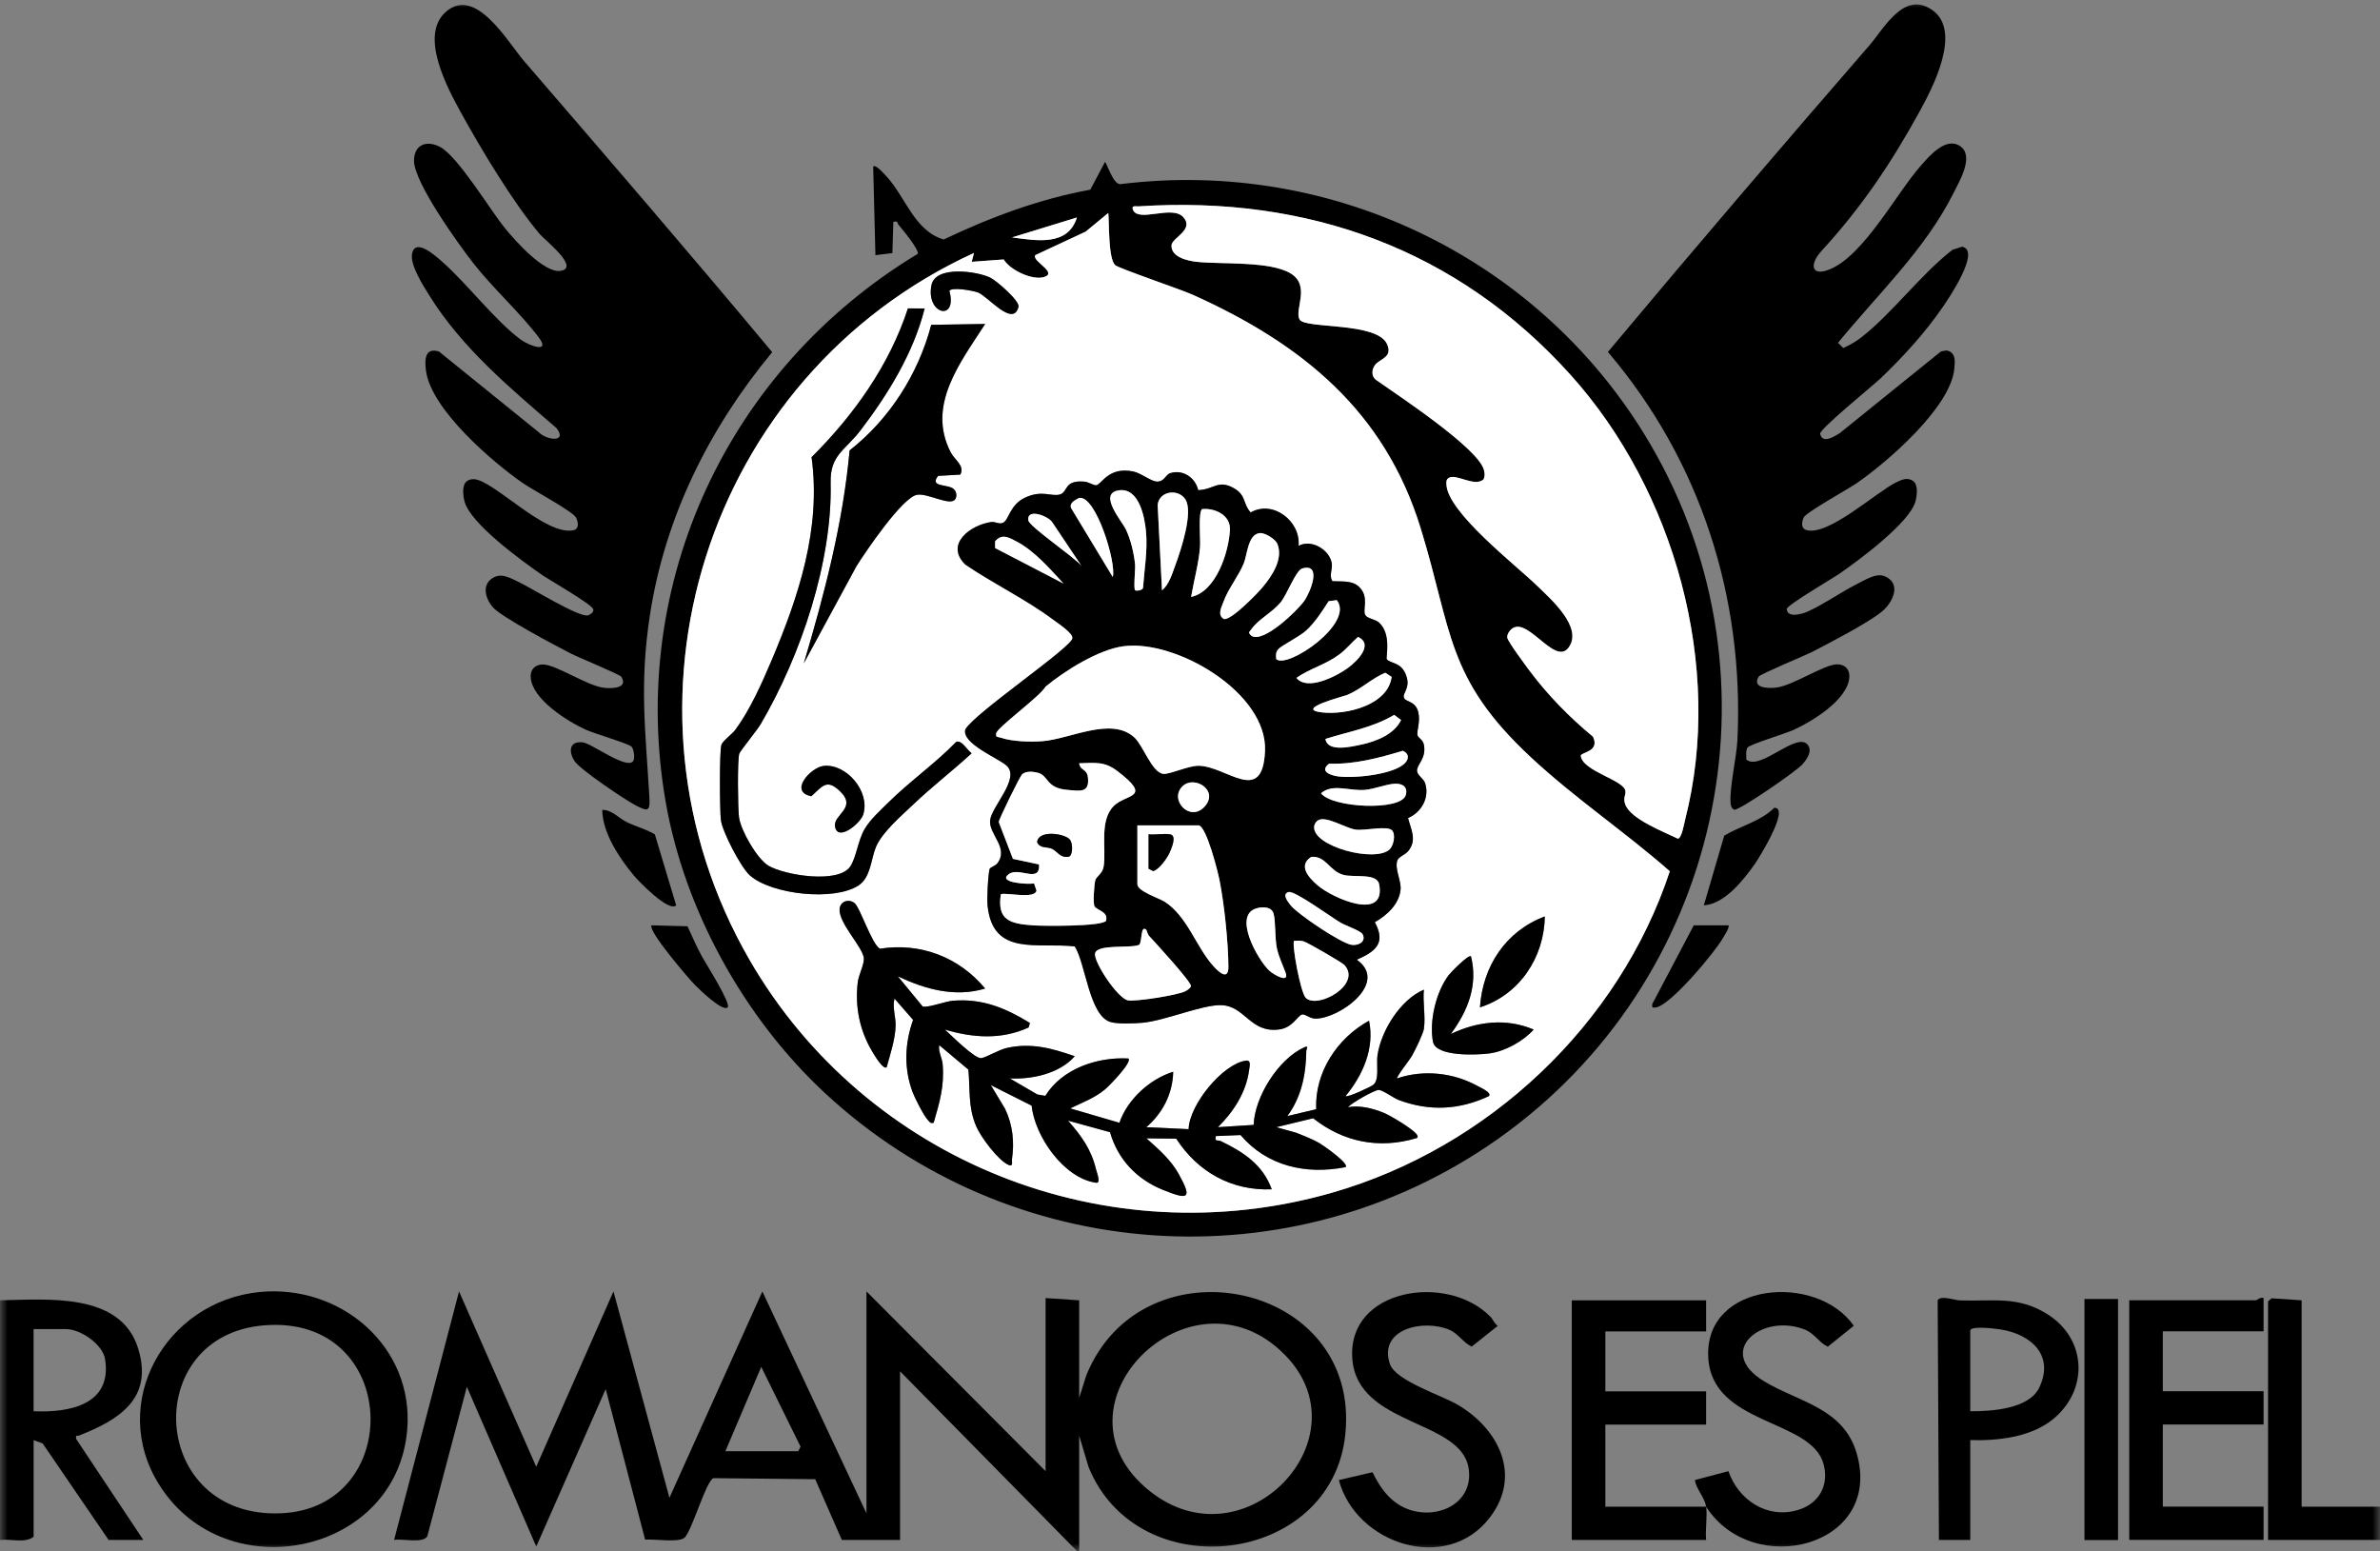 <svg xmlns="http://www.w3.org/2000/svg" width="155" height="101" viewBox="0 0 155 101" fill="none"><rect x="0" y="0" width="155" height="101" fill="#808080" stroke="none"/><g clip-path="url(#clip0_6171_798)"><mask id="mask0_6171_798" style="mask-type:luminance" maskUnits="userSpaceOnUse" x="0" y="0" width="155" height="101"><path d="M155 0H0V101H155V0Z" fill="white"></path></mask><g mask="url(#mask0_6171_798)"><path d="M70.136 101L58.617 89.297V100.277H54.826L53.091 96.322L46.466 96.255C45.977 96.421 45.041 99.777 44.561 100.147C44.157 100.458 42.599 100.208 42.016 100.259L39.446 90.454L34.925 100.708L30.405 90.306L27.829 100.039C27.541 100.521 26.213 100.181 25.666 100.277L29.895 84.094L34.922 95.511L39.953 84.094L43.598 97.533L49.65 84.097L56.43 98.545V84.094L68.095 95.798V84.528L70.282 84.673V91.029L70.753 89.544C74.423 80.537 88.633 83.441 87.616 93.394C86.744 101.934 74.134 103.446 70.899 95.544L70.282 93.484V100.997H70.136V101ZM83.645 88.191C77.512 82.037 67.928 91.553 74.878 97.096C81.069 102.033 89.041 93.605 83.645 88.191ZM47.244 94.499H51.983L52.138 94.204L49.577 89.008L47.241 94.499H47.244Z" fill="black"></path><path d="M0 84.673C3.05 84.624 7.868 84.121 9.001 87.821C10.007 91.098 7.713 92.466 5.161 93.475C5.012 93.535 4.912 93.397 4.961 93.704L9.335 100.28H7.075L2.777 93.993L2.19 93.779V100.066C1.643 100.515 0.696 100.19 0.003 100.283V84.679L0 84.673ZM2.187 91.897C4.529 92.002 7.312 91.469 6.844 88.51C6.689 87.531 5.237 86.549 4.302 86.549H2.187V91.897Z" fill="black"></path><path d="M155 100.277H147.709V84.745L147.94 84.543L149.896 84.673V98.111H155V100.277Z" fill="black"></path><path d="M53.72 71.174C48.462 66.288 44.573 59.263 43.349 52.193C40.879 37.938 47.432 23.979 59.775 16.526C59.856 16.252 58.76 14.917 58.514 14.634C58.423 14.532 58.52 14.36 58.18 14.45L58.116 16.481L57.013 16.616L56.867 10.839C57.05 10.691 57.602 11.348 57.739 11.492C58.96 12.803 59.547 15.035 61.46 15.595C64.501 14.149 67.676 12.959 71.008 12.351L71.962 10.549C72.044 10.51 72.506 12.083 72.986 11.989C86.929 10.269 100.499 16.975 107.492 28.946C116.472 44.319 112.033 63.962 97.534 74.18C84.037 83.694 65.753 82.353 53.72 71.174ZM89.575 23.738C89.338 24.024 89.29 24.467 89.593 24.72C90.963 25.69 96.267 29.163 96.644 30.597C96.699 30.811 96.723 31.019 96.614 31.221C96.015 31.742 94.821 30.799 94.335 31.13C94.183 31.242 94.193 31.389 94.202 31.555C94.29 33.374 98.749 36.818 100.107 38.143C100.961 38.977 103.157 40.875 102.142 42.189C101.24 43.355 99.457 40.077 98.436 40.969C98.287 41.098 98.148 41.318 98.166 41.52C98.19 41.761 99.369 43.349 99.621 43.683C100.812 45.276 102.209 46.704 103.749 47.973C104.208 48.952 103.011 48.961 102.951 49.208C103.057 50.229 105.785 50.789 105.861 51.515C105.891 51.795 105.691 51.952 105.849 52.383C106.204 53.347 108.376 54.169 109.281 54.615C109.533 54.558 109.685 53.618 109.755 53.347C112.277 43.454 109.075 31.956 102.294 24.419C94.931 16.234 85.161 12.715 74.146 13.438C73.982 13.45 73.669 13.357 73.785 13.652C74.131 14.526 76.358 13.318 77.075 14.149C77.792 14.981 76.312 15.478 76.297 15.987C76.273 16.74 77.342 16.987 77.94 17.05C79.556 17.222 82.707 17.005 84.04 17.794C85.374 18.584 84.268 20.186 84.645 20.81C85.022 21.433 89.66 20.948 90.332 22.4C90.727 23.256 89.888 23.361 89.578 23.738H89.575ZM72.178 13.872L70.707 15.086L67.433 16.613C67.156 16.999 68.936 17.746 68.001 18.041C67.238 18.279 65.768 17.583 65.37 16.897L63.286 17.05L63.432 16.475C45.977 24.476 39.2 45.888 48.826 62.52C56.4 75.599 72.053 81.889 86.762 77.666C96.939 74.744 105.454 66.719 108.75 56.736C105.846 54.184 102.58 51.991 99.737 49.349C94.168 44.177 94.6 41.14 92.522 34.393C90.18 26.792 84.83 22.412 77.676 19.195C76.917 18.852 72.819 17.466 72.624 17.264C72.172 16.8 72.251 14.595 72.181 13.875L72.178 13.872ZM70.136 14.161L65.908 15.46C67.475 15.665 69.544 16.062 70.136 14.161Z" fill="black"></path><path d="M41.247 49.542C41.353 49.373 41.29 48.783 41.126 48.617C40.922 48.418 38.704 47.768 38.151 47.518C36.949 46.966 34.676 45.554 34.564 44.126C34.521 43.605 34.837 43.267 35.363 43.27C36.195 43.27 38.243 44.656 39.312 44.785C39.874 44.852 40.922 44.819 40.466 44.072C40.372 43.918 37.678 42.815 37.182 42.559C36.207 42.056 32.626 40.176 32.079 39.523C31.581 38.926 31.353 38.011 32.176 37.589C32.726 37.306 33.288 37.67 33.835 37.926C34.576 38.273 37.796 40.276 38.309 40.065C38.464 40.002 38.674 39.872 38.638 39.676C38.565 39.354 35.782 37.776 35.244 37.399C33.965 36.507 30.648 34.109 30.256 32.663C30.156 32.293 30.071 31.6 30.393 31.344C30.524 31.236 30.676 31.203 30.843 31.203C32.076 31.197 35.554 34.974 37.383 34.519C37.748 34.399 37.641 33.959 37.517 33.706C37.328 33.317 34.688 31.898 34.078 31.477C32.043 30.073 28.099 26.669 27.747 24.169C27.647 23.47 27.644 22.599 28.589 22.891L35.096 28.154C35.6 28.672 36.979 28.832 36.247 27.88C33.224 25.274 30.059 22.638 27.939 19.207C27.544 18.572 26.714 17.276 26.833 16.553C27.018 15.402 28.449 16.731 28.88 17.116C30.457 18.526 32.273 20.903 33.905 22.108C34.47 22.524 35.895 23.033 35.077 21.957C33.874 20.37 32.134 18.8 30.858 17.18C29.883 15.942 26.97 11.89 26.963 10.477C26.957 9.441 27.75 9.104 28.637 9.555C29.819 10.161 31.921 13.679 32.896 14.872C33.546 15.668 35.454 17.824 36.526 17.635C37.778 17.415 35.475 15.628 35.15 15.243C33.407 13.176 31.338 9.724 30.016 7.326C29.145 5.742 27.301 2.338 29.014 0.792C30.964 -0.967 33.051 2.723 34.13 3.976C39.552 10.263 44.974 16.556 50.291 22.933C46.174 27.898 43.282 33.718 42.316 40.125C41.639 44.602 42.04 47.587 42.295 51.955C42.35 52.877 42.149 52.816 41.466 52.479C40.782 52.142 37.763 50.105 37.413 49.557C37.019 48.937 37.07 48.253 37.936 48.337C38.534 48.397 40.855 50.178 41.25 49.542H41.247Z" fill="black"></path><path d="M118.598 16.378C117.872 17.168 117.921 18.029 119.127 17.553C121.378 16.665 123.495 12.595 125.111 10.769C125.658 10.152 126.74 8.875 127.669 9.525C128.599 10.176 127.584 11.851 127.223 12.574C125.376 16.261 122.283 19.162 119.704 22.322L120.047 22.662C120.466 22.473 120.874 22.241 121.235 21.957C123.246 20.385 125.084 17.876 127.156 16.267L127.781 16.065C129.048 16.3 126.885 19.469 126.533 19.981C125.397 21.644 123.936 23.244 122.481 24.632C121.955 25.133 118.538 27.901 118.538 28.241C118.68 28.928 119.446 28.434 119.816 28.205L126.408 22.882L126.773 22.819C127.393 22.948 127.326 23.521 127.274 24.033C127.022 26.533 122.93 30.073 120.919 31.465C120.363 31.85 117.614 33.365 117.471 33.694C117.353 33.962 117.259 34.368 117.617 34.507C119.024 34.971 122.204 32.031 123.492 31.41C123.866 31.23 124.227 31.058 124.61 31.332C124.932 31.588 124.847 32.281 124.747 32.651C124.37 34.034 121.077 36.468 119.841 37.327C119.312 37.694 116.42 39.372 116.359 39.658C116.42 40.164 117.003 40.044 117.383 39.947C118.158 39.749 120.002 38.489 120.877 38.062C121.405 37.803 122.168 37.288 122.733 37.52C123.884 37.992 123.264 39.264 122.532 39.848C121.6 40.595 119.257 41.806 118.112 42.403C117.578 42.68 114.637 43.891 114.537 44.059C114.081 44.806 115.129 44.84 115.691 44.773C116.76 44.644 118.808 43.261 119.64 43.258C120.166 43.258 120.479 43.596 120.439 44.114C120.324 45.587 117.991 47.003 116.751 47.554C116.277 47.765 113.923 48.488 113.808 48.681C113.68 48.894 113.738 49.211 113.729 49.458C114.628 50.247 117.076 47.545 117.754 48.533C118.039 48.952 117.654 49.461 117.386 49.771C117.01 50.208 113.267 52.792 112.939 52.729C112.732 52.603 112.714 52.446 112.702 52.226C112.644 51.208 113.094 49.334 113.152 48.177C113.595 38.902 110.746 29.997 104.716 22.918C110.326 16.207 116.016 9.558 121.751 2.949C122.708 1.847 123.993 -0.627 125.831 0.648C127.818 2.024 125.846 5.76 124.987 7.314C123.115 10.703 121.202 13.541 118.598 16.372V16.378Z" fill="black"></path><path d="M16.884 84.136C22.194 83.603 26.976 87.703 26.52 93.108C25.833 101.235 14.715 103.555 10.383 96.707C7.008 91.372 10.784 84.751 16.884 84.136ZM17.176 86.305C9.092 86.986 9.718 98.9 18.297 98.542C26.432 98.201 26.064 85.555 17.176 86.305Z" fill="black"></path><path d="M147.418 84.528V86.694H140.856V90.595H147.418V92.761H140.856V98.108H147.418V100.274H138.669V84.67H146.907C146.98 84.67 147.214 84.441 147.418 84.525V84.528Z" fill="black"></path><path d="M111.11 98.111C111.025 97.497 110.472 96.996 110.381 96.379L112.565 95.798C113.209 97.671 115.08 98.927 117.091 98.328C118.443 97.927 119.13 96.746 118.768 95.361C117.991 92.363 111.459 92.848 111.25 88.363C111.019 83.453 118.334 82.88 120.731 86.333L119.036 87.694C118.468 87.429 118.173 86.836 117.562 86.589C114.777 85.462 111.636 87.983 114.898 89.954C117.119 91.294 120.081 91.68 120.928 94.671C122.645 100.72 114.157 102.859 111.113 98.114C111.204 98.774 111.046 99.599 111.113 100.28H102.364V84.676H111.113V86.7H104.551V90.601H111.113V92.767H104.551V98.114H111.113L111.11 98.111Z" fill="black"></path><path d="M97.06 85.736C97.227 85.905 97.322 86.188 97.546 86.336L95.845 87.688C95.277 87.42 94.989 86.848 94.378 86.589C92.698 85.881 89.748 86.534 90.52 88.824C90.891 89.92 93.901 90.857 94.967 91.493C97.622 93.074 99.123 96.087 97.024 98.822C94.208 102.494 88.305 100.545 87.194 96.379L89.387 95.867C89.906 96.954 90.644 97.951 91.857 98.331C93.783 98.933 95.997 97.804 95.642 95.593C95.128 92.421 88.418 92.867 88.072 88.501C87.704 83.902 94.25 82.871 97.057 85.736H97.06Z" fill="black"></path><path d="M128.316 93.776V100.277H126.275L126.193 84.667C126.414 84.329 127.277 84.667 127.654 84.679C129.783 84.754 131.39 84.365 133.319 85.564C135.938 87.194 136.047 90.574 133.632 92.472C132.207 93.593 130.081 93.831 128.313 93.776H128.316ZM128.316 86.622V91.897C129.704 91.906 132.141 91.752 132.809 90.357C133.814 88.254 132.277 86.881 130.266 86.567C129.914 86.513 128.407 86.327 128.316 86.622Z" fill="black"></path><path d="M137.94 84.588H135.753V100.286H137.94V84.588Z" fill="black"></path><path d="M110.964 58.953L112.292 54.416C113.34 53.781 114.634 53.503 115.557 52.6C116.621 52.594 114.464 56.01 114.291 56.254C113.553 57.302 112.313 58.874 110.964 58.953Z" fill="black"></path><path d="M44.036 58.953C43.559 59.42 41.608 57.407 41.268 56.998C40.333 55.874 39.23 54.217 39.224 52.741C39.853 52.723 40.284 53.275 40.825 53.537C41.432 53.832 42.07 53.988 42.648 54.332L44.036 58.953Z" fill="black"></path><path d="M47.389 65.598C47.077 65.921 45.527 64.411 45.275 64.155C44.862 63.742 42.167 60.601 42.435 60.254L44.774 60.317C45.078 60.974 45.363 61.643 45.713 62.279C45.962 62.733 47.626 65.354 47.392 65.598H47.389Z" fill="black"></path><path d="M112.568 60.254C112.675 60.347 112.28 60.956 112.192 61.11C111.663 62.029 108.795 65.475 107.829 65.604C107.592 65.634 107.589 65.604 107.605 65.381L110.308 60.257H112.568V60.254Z" fill="black"></path><path d="M72.178 13.872C72.245 14.592 72.169 16.8 72.621 17.261C72.816 17.46 76.914 18.849 77.673 19.192C84.827 22.409 90.18 26.789 92.519 34.39C94.597 41.138 94.165 44.174 99.734 49.346C102.577 51.988 105.843 54.184 108.747 56.733C105.451 66.716 96.936 74.741 86.759 77.663C72.05 81.886 56.394 75.596 48.823 62.517C39.197 45.885 45.974 24.47 63.429 16.472L63.283 17.047L65.367 16.894C65.765 17.58 67.235 18.276 67.998 18.038C68.933 17.743 67.153 16.996 67.43 16.61L70.704 15.083L72.175 13.869L72.178 13.872ZM61.828 18.936C62.017 18.674 63.359 18.924 63.681 19.041C64.328 19.276 65.972 21.349 66.33 19.984C66.43 19.596 64.89 18.276 64.501 18.084C63.648 17.662 60.92 17.267 60.662 18.572C60.285 20.493 62.384 20.963 61.828 18.936ZM60.221 20.084L59.127 20.078C57.925 23.771 55.598 27.042 52.852 29.766C53.492 34.402 52.01 38.848 50.227 43.05C49.613 44.499 48.82 46.265 47.885 47.521C47.666 47.813 47.058 48.241 46.979 48.503C46.846 48.949 46.87 52.768 46.946 53.389C47.043 54.163 48.246 56.483 48.839 57.004C50.248 58.248 54.337 58.697 55.92 57.648C56.709 57.124 56.719 55.94 57.044 55.151C57.442 54.193 58.705 53.115 59.486 52.371C60.695 51.217 62.044 50.181 63.277 49.048C63.001 48.855 62.612 48.138 62.26 48.316C60.902 49.714 59.264 50.858 57.882 52.223C57.366 52.732 56.664 53.365 56.305 53.985C55.874 54.729 55.78 55.778 55.385 56.398C54.641 57.573 51.105 56.992 50.054 56.374C49.303 55.934 48.246 54.076 48.128 53.226C48.052 52.666 48.018 49.5 48.143 49.078C48.198 48.9 49.306 47.548 49.543 47.141C52.168 42.659 54.212 36.556 54.094 31.419C54.051 29.615 55.036 29.332 56.047 28.009C57.843 25.657 59.492 22.97 60.218 20.078L60.221 20.084ZM64.158 21.096L60.653 21.153C59.814 24.34 57.946 27.283 55.336 29.329C54.908 34.067 53.702 38.664 52.35 43.201L55.789 36.857C56.372 35.926 58.76 32.398 59.72 32.221C60.41 32.094 61.877 32.977 62.205 32.519C62.351 32.317 62.293 32.016 62.126 31.853C61.755 31.501 60.501 31.754 61.099 30.989L62.545 30.904C62.855 30.326 62.187 29.967 61.922 29.458C60.334 26.392 62.563 23.587 64.164 21.096H64.158ZM78.029 31.916C77.846 31.112 77.05 30.555 76.218 30.808C75.884 30.907 75.832 31.386 75.328 31.359C74.939 31.338 74.292 30.799 73.791 30.7C72.157 30.371 71.749 31.561 71.379 31.6C71.227 31.615 70.884 31.389 70.632 31.365C69.249 31.239 69.572 32.058 69.01 32.203C68.448 32.347 67.858 31.886 66.749 32.407C65.756 32.874 65.716 33.844 65.322 34.04C65.066 34.167 64.811 33.959 64.559 33.992C63.204 34.179 61.509 35.435 62.861 36.76C64.693 38.011 66.807 39.017 68.578 40.342C68.885 40.571 69.848 41.192 69.848 41.544C69.851 42.123 63.45 46.439 62.864 47.5C62.606 48.412 64.987 49.352 65.543 49.849C66.476 50.681 64.562 52.515 64.477 53.428C64.392 54.341 65.716 55.205 64.954 56.212C64.811 56.401 64.471 56.471 64.441 56.6C64.331 57.067 64.261 58.519 64.316 59.013C64.678 62.291 67.542 61.354 69.988 61.628C70.695 62.712 70.926 66.128 72.311 66.55C72.782 66.695 73.891 66.647 74.417 66.598C75.893 66.46 78.296 65.414 79.532 65.454C81.097 65.502 81.404 67.291 83.314 67.035C84.195 66.918 84.508 66.116 84.806 66.059C84.988 66.026 85.304 66.324 85.653 66.33C87.169 66.36 90.493 64.014 88.36 62.495C89.575 61.959 90.274 61.429 89.533 60.052C90.317 59.603 91.094 58.911 91.207 57.95C91.276 57.359 90.802 56.582 91.003 56.016C91.079 55.802 91.519 55.657 91.711 55.416C92.291 54.699 91.89 54.031 91.696 53.268C92.567 52.907 93.117 51.931 92.808 50.997C92.707 50.69 92.309 50.503 92.282 50.205C92.243 49.795 92.914 49.395 92.725 48.482C92.659 48.159 92.361 48.063 92.312 47.873C92.243 47.611 92.513 47.012 92.364 46.379C92.182 45.614 91.519 45.731 91.425 45.424C91.331 45.117 91.82 44.831 91.611 44.102C91.316 43.074 90.538 43.24 90.31 42.921C90.237 42.818 90.638 41.294 89.806 40.541C89.572 40.33 89.065 40.279 88.925 40.071C88.691 39.722 89.205 38.893 88.506 38.215C88.044 37.77 87.343 37.887 86.768 37.842C86.528 37.453 86.799 37.089 86.726 36.667C86.574 35.8 85.401 35.083 84.566 35.546C84.712 33.947 82.907 32.537 81.446 33.368C80.942 32.823 81.158 32.263 80.389 31.811C79.323 31.184 79.043 31.895 78.023 31.916H78.029ZM53.626 49.876C52.797 49.976 51.345 51.557 52.836 51.85C53.544 51.22 53.821 50.684 54.686 51.506C55.865 52.624 54.252 53.027 54.38 53.82C54.544 54.841 56.032 53.627 56.217 53.036C56.688 51.542 55.105 49.699 53.623 49.876H53.626ZM92.738 66.972C92.856 66.222 92.653 65.225 92.738 64.444C91.207 65.089 89.937 67.144 89.712 68.743C89.633 69.303 89.852 70.325 89.442 70.641C89.247 70.792 87.768 71.478 87.634 71.376C88.761 70.017 89.539 68.261 89.165 66.466C87.09 67.602 85.62 69.828 85.723 72.231L83.843 72.677C84.772 71.427 85.061 69.936 85.079 68.409C85.079 68.34 85.277 68.044 84.94 68.201C83.257 68.972 81.716 71.424 81.65 73.25L79.323 73.4C80.328 72.406 81.158 71.141 81.349 69.701C81.382 69.454 81.51 69.014 81.148 69.066C79.624 69.279 77.448 71.966 77.415 73.53L74.66 73.4C75.723 72.491 76.385 71.201 76.409 69.791C74.882 70.267 73.426 71.599 72.907 73.114L69.705 72.177C70.507 71.783 71.257 71.524 71.962 70.945C72.239 70.719 73.748 69.171 73.496 68.927C71.467 68.815 69.18 69.584 68.08 71.361L67.56 71.268L65.771 70.225C67.232 70.294 69.006 69.909 70 68.779C68.508 68.261 67.178 67.891 65.589 68.237C65.051 68.355 64.243 68.858 63.912 68.903C63.49 68.963 61.953 67.418 61.543 67.044C63.374 67.586 65.212 67.716 66.992 66.909L67.081 66.613C65.492 65.64 63.979 65.005 62.053 65.167C61.552 65.21 60.379 65.658 60.087 65.532L58.477 63.577C60.267 64.42 62.196 64.96 64.164 64.372C62.478 62.342 59.963 61.36 57.314 61.779C56.785 61.507 56.011 59.067 55.646 58.796C55.257 58.51 54.732 58.703 54.686 59.173C54.595 60.089 56.166 61.631 56.263 62.381C56.312 62.748 55.926 63.483 55.868 63.953C55.677 65.553 55.989 67.098 56.813 68.478C56.928 68.674 57.511 69.677 57.748 69.499C57.976 68.674 58.304 67.68 58.332 66.824C58.353 66.198 58.107 65.631 58.259 65.023L59.471 66.415C58.924 67.936 58.866 69.562 59.428 71.09C59.574 71.487 60.182 72.686 60.455 72.96C60.577 73.081 60.586 73.165 60.81 73.114C61.196 71.78 61.518 70.716 61.394 69.288C61.357 68.864 61.099 68.478 61.175 68.059L63.071 69.65C63.198 70.975 63.04 72.069 63.578 73.337C63.873 74.033 65.018 75.572 65.698 75.862C66.014 75.994 65.89 75.618 65.908 75.497C66.075 74.358 65.96 73.25 65.458 72.198L64.532 70.659L67.19 71.997C67.396 73.994 69.286 76.72 71.385 77.018C71.725 77.066 71.446 76.389 71.385 76.148C71.072 74.843 70.431 73.961 69.559 72.973L72.296 73.726C72.801 75.488 74.028 76.789 75.729 77.476C77.376 78.139 77.688 78.106 76.768 76.446C76.249 75.512 75.45 74.825 74.663 74.126L76.607 74.147C78.01 76.31 80.201 77.551 82.828 77.446C82.242 75.831 80.975 75.015 79.505 74.304C79.308 74.208 79.104 74.397 79.186 73.979L80.796 73.912C82.522 75.94 85.067 76.509 87.64 76C87.886 75.768 86.155 74.569 85.936 74.44C85.456 74.162 84.94 73.973 84.429 73.765L83.123 73.4L85.526 72.819C87.485 74.37 89.809 74.837 92.233 74.12C92.394 74.087 92.325 73.93 92.239 73.831C91.948 73.482 90.581 72.647 90.119 72.463C89.387 72.168 88.582 71.963 87.789 72.099C88.056 71.807 89.469 71.002 89.782 70.975C90.025 70.954 90.736 71.493 91.103 71.632C93.099 72.379 95.052 72.28 96.972 71.376C97.182 71.147 96.389 70.807 96.246 70.725C94.667 69.849 92.707 69.638 90.997 70.222C90.918 70.141 91.817 69.005 91.945 68.779C92.154 68.412 92.689 67.33 92.744 66.972H92.738ZM96.383 65.598C98.971 64.767 100.566 62.339 100.609 59.676C98.051 60.634 96.562 62.926 96.383 65.598ZM95.8 62.276C95.651 62.119 94.472 63.33 94.342 63.505C93.521 64.601 93.069 66.499 93.324 67.836C93.515 68.834 96.228 68.701 97.003 68.596C98.029 68.457 99.208 67.8 99.882 67.044C98.105 66.282 96.201 66.514 94.487 67.33C95.593 65.833 96.267 64.161 95.8 62.276Z" fill="white"></path><path d="M89.575 23.738C89.888 23.358 90.727 23.256 90.329 22.4C89.657 20.948 85.019 21.433 84.642 20.81C84.265 20.186 85.404 18.605 84.037 17.794C82.67 16.984 79.554 17.219 77.938 17.05C77.339 16.987 76.27 16.74 76.294 15.987C76.309 15.475 77.795 14.987 77.072 14.149C76.349 13.312 74.128 14.529 73.782 13.652C73.663 13.354 73.976 13.447 74.143 13.438C85.155 12.715 94.928 16.234 102.291 24.419C109.072 31.953 112.274 43.454 109.752 53.347C109.682 53.618 109.53 54.561 109.278 54.615C108.373 54.172 106.201 53.35 105.846 52.383C105.688 51.952 105.888 51.795 105.858 51.515C105.779 50.789 103.051 50.226 102.948 49.208C103.005 48.961 104.202 48.952 103.746 47.973C102.209 46.704 100.809 45.273 99.618 43.683C99.369 43.349 98.187 41.761 98.163 41.52C98.142 41.318 98.284 41.098 98.433 40.969C99.457 40.077 101.24 43.355 102.14 42.189C103.157 40.875 100.958 38.974 100.104 38.143C98.746 36.818 94.287 33.377 94.199 31.555C94.19 31.389 94.18 31.242 94.332 31.13C94.818 30.799 96.012 31.742 96.611 31.221C96.72 31.016 96.699 30.811 96.641 30.597C96.264 29.166 90.96 25.69 89.59 24.72C89.29 24.467 89.338 24.024 89.572 23.738H89.575Z" fill="white"></path><path d="M70.136 14.161C69.547 16.062 67.475 15.665 65.908 15.46L70.136 14.161Z" fill="white"></path><path d="M78.028 31.916C79.049 31.895 79.329 31.184 80.395 31.811C81.163 32.263 80.948 32.823 81.452 33.368C82.913 32.534 84.718 33.944 84.572 35.546C85.41 35.083 86.58 35.8 86.732 36.667C86.805 37.086 86.534 37.453 86.774 37.842C87.348 37.887 88.05 37.77 88.512 38.215C89.211 38.893 88.697 39.722 88.931 40.071C89.071 40.279 89.578 40.33 89.812 40.541C90.644 41.294 90.243 42.818 90.316 42.921C90.547 43.24 91.322 43.071 91.617 44.102C91.826 44.831 91.343 45.12 91.431 45.424C91.519 45.728 92.188 45.617 92.37 46.379C92.519 47.012 92.251 47.611 92.318 47.873C92.367 48.063 92.665 48.159 92.731 48.482C92.92 49.395 92.248 49.795 92.288 50.205C92.315 50.503 92.713 50.69 92.813 50.997C93.12 51.931 92.57 52.907 91.702 53.268C91.896 54.034 92.297 54.702 91.717 55.416C91.522 55.654 91.082 55.802 91.009 56.016C90.808 56.582 91.282 57.359 91.213 57.95C91.1 58.911 90.319 59.603 89.539 60.052C90.28 61.426 89.581 61.956 88.366 62.495C90.499 64.014 87.175 66.36 85.659 66.33C85.307 66.324 84.994 66.023 84.812 66.059C84.511 66.116 84.201 66.918 83.32 67.035C81.41 67.291 81.1 65.502 79.538 65.454C78.299 65.414 75.899 66.46 74.423 66.598C73.9 66.647 72.788 66.695 72.317 66.55C70.935 66.128 70.704 62.712 69.994 61.628C67.545 61.354 64.683 62.291 64.322 59.013C64.267 58.519 64.34 57.067 64.447 56.6C64.477 56.471 64.814 56.401 64.96 56.212C65.722 55.205 64.398 54.335 64.483 53.428C64.568 52.521 66.482 50.681 65.549 49.849C64.99 49.352 62.612 48.412 62.87 47.5C63.456 46.439 69.857 42.123 69.854 41.544C69.854 41.192 68.888 40.571 68.584 40.342C66.813 39.017 64.699 38.011 62.867 36.76C61.515 35.435 63.213 34.179 64.565 33.992C64.82 33.956 65.075 34.164 65.328 34.04C65.719 33.844 65.762 32.877 66.755 32.407C67.864 31.886 68.45 32.35 69.015 32.203C69.58 32.055 69.255 31.239 70.638 31.365C70.89 31.389 71.233 31.615 71.385 31.6C71.755 31.561 72.163 30.374 73.797 30.7C74.298 30.799 74.945 31.338 75.334 31.359C75.838 31.386 75.893 30.91 76.224 30.808C77.056 30.555 77.852 31.112 78.035 31.916H78.028ZM73.927 38.435C74.013 38.489 74.365 38.453 74.441 38.294C74.526 37.086 74.748 35.854 74.638 34.625C74.553 33.661 74.152 31.718 72.843 31.931C71.534 32.145 73.074 33.944 73.329 34.477C73.648 35.149 73.858 36.034 73.927 36.773C73.952 37.038 73.815 38.357 73.93 38.432L73.927 38.435ZM75.677 38.435C76.136 38.086 76.352 37.318 76.552 36.776C76.898 35.845 77.731 33.338 77.196 32.519C76.722 31.793 75.486 31.974 75.392 32.88L75.674 38.435H75.677ZM72.469 37.568C72.722 36.667 71.355 32.2 70.27 32.432C70.003 32.57 69.62 32.754 69.757 33.091L72.466 37.571L72.469 37.568ZM77.573 38.869C79.195 38.532 80.021 35.968 80.103 34.51C80.155 33.549 79.134 33.067 78.293 33.148C78.022 33.341 78.196 35.14 78.156 35.616C78.065 36.715 77.758 37.785 77.576 38.866L77.573 38.869ZM70.428 36.845L68.538 34.022C68.268 33.588 66.85 33.073 66.971 33.884C67.032 34.299 69.994 36.291 70.428 36.845ZM82.041 34.715C81.267 34.796 81.23 36.143 80.999 36.7C80.644 37.55 80 38.321 79.693 39.161C79.56 39.532 79.256 40.038 79.705 40.306C80.161 40.439 81.908 38.628 82.245 38.221C82.843 37.502 83.594 36.375 83.187 35.405C83.062 35.107 82.382 34.682 82.044 34.715H82.041ZM69.261 37.998C68.393 37.065 67.381 35.887 66.242 35.284C65.753 35.025 65.252 34.7 64.805 35.254V35.688L69.258 37.998H69.261ZM84.821 37.014C84.396 37.131 83.825 38.712 83.402 39.228C82.874 39.872 81.959 40.321 81.507 40.963C81.367 41.158 81.249 41.183 81.507 41.403C82.284 41.909 84.487 39.761 84.93 39.149C85.325 38.598 86.133 36.655 84.824 37.014H84.821ZM83.114 42.915C83.803 43.602 88.251 40.586 87.057 39.08L86.528 39.149C86.112 39.797 85.65 40.514 85.085 41.041C84.648 41.448 83.46 42.035 83.257 42.264C83.068 42.475 83.096 42.659 83.111 42.915H83.114ZM88.445 41.475C88.026 41.833 87.689 42.267 87.245 42.602C86.316 43.297 85.347 43.505 84.429 44.144C85.131 45.008 86.993 44.059 87.74 43.526C88.342 43.096 89.505 41.981 88.445 41.475ZM73.876 48.021C74.459 48.557 75.021 50.316 75.768 50.392C76.169 50.434 77.406 49.852 78.065 49.864C79.894 49.895 82.227 52.482 82.382 48.903C82.549 45.114 76.589 41.626 73.159 42.083C71.543 42.3 69.331 43.683 68.089 44.716C67.749 45.337 64.945 47.367 64.878 47.75C64.826 48.036 64.978 47.97 65.173 48.036C65.917 48.292 67.086 48.322 67.876 48.265C69.693 48.132 72.369 46.641 73.873 48.021H73.876ZM90.213 43.806C89.323 44.183 88.627 44.888 87.734 45.252C87.513 45.343 84.241 46.177 86.097 46.388C87.695 46.569 90.398 45.909 90.632 44.072L90.213 43.803V43.806ZM86.322 48.117C86.446 49.006 88.017 48.62 88.661 48.485C89.633 48.277 90.802 47.819 91.246 46.885L90.796 46.551C89.42 47.382 87.835 47.635 86.322 48.117ZM91.525 49.663C91.79 49.367 91.732 49.042 91.355 48.891C89.797 49.358 88.217 49.783 86.562 49.729C85.915 50.214 86.619 50.488 87.136 50.557C88.144 50.699 90.818 50.449 91.525 49.663ZM72.518 52.5C73.326 51.675 75.121 52.009 72.764 50.208C71.916 49.563 71.309 49.687 70.282 49.705C70.358 50.217 70.799 50.033 70.856 50.654C70.951 51.648 70.346 51.512 69.483 51.434C68.086 51.307 68.317 50.485 67.554 50.313C67.241 50.241 66.816 50.202 66.564 50.425C66.433 50.539 65.045 53.359 65.045 53.533L65.969 55.931L67.67 56.293C67.746 57.555 66.382 56.434 65.704 56.919C64.908 57.489 67.001 57.609 67.345 57.528L67.503 57.998C67.387 58.564 65.574 58.109 65.182 58.23C64.917 59.947 65.814 60.155 67.29 60.26C67.964 60.308 71.768 60.339 72.032 59.962C72.181 59.365 71.509 59.317 71.291 59.034C71.166 58.871 71.263 57.57 71.333 57.323C71.412 57.052 71.798 56.916 71.877 56.419C72.059 55.29 71.579 53.461 72.518 52.503V52.5ZM77.026 51.187C76.097 52.057 77.506 53.567 78.451 52.524C79.395 51.482 77.792 50.47 77.026 51.187ZM90.815 51.036C90.228 51.075 89.496 51.389 88.87 51.437C87.862 51.512 86.768 51.003 86.033 51.657C86.759 52.615 91.249 52.826 91.553 51.771C91.708 51.232 91.319 51.003 90.815 51.036ZM90.66 54.076C90.365 53.741 88.91 54.103 88.302 54.025C87.622 53.937 86.297 53.051 85.799 53.446C85.684 53.546 85.599 53.672 85.587 53.829C85.486 55.13 89.603 56.203 90.511 55.299C90.76 55.052 90.906 54.353 90.663 54.076H90.66ZM78.083 53.75H74.073V57.579C74.073 58.037 75.483 58.483 75.844 58.715C77.333 59.661 77.901 61.679 79.034 62.923C79.423 63.351 80.003 63.848 80 62.956C79.991 61.369 79.733 58.899 79.426 57.335C79.307 56.739 78.594 53.898 78.083 53.753V53.75ZM85.404 55.796C84.508 56.365 85.243 57.157 85.814 57.651C86.79 58.495 90.289 60.031 89.821 57.582C89.678 56.841 88.181 57.148 87.516 56.977C86.577 56.736 86.376 55.73 85.407 55.796H85.404ZM83.925 58.088C83.451 58.206 83.891 58.742 84.058 58.956C84.511 59.528 87.361 61.447 88.038 61.528C88.497 61.583 88.989 61.294 88.737 60.83C88.615 60.61 87.64 60.278 87.3 60.08C86.726 59.745 84.329 57.989 83.925 58.088ZM81.908 59.127C80.216 59.498 81.908 62.514 82.676 63.215C82.965 63.48 83.989 64.059 83.724 63.336C83.53 62.803 83.272 62.294 83.156 61.73C83.017 61.053 83.083 59.971 82.941 59.486C82.81 59.046 82.281 59.043 81.908 59.124V59.127ZM74.653 60.543C74.262 60.197 74.398 61.372 74.186 61.522C73.66 61.772 71.464 61.45 71.321 62.074C71.197 62.613 72.779 64.996 73.451 65.137C73.93 65.24 76.713 64.797 77.175 64.553C77.309 64.484 77.536 64.348 77.561 64.207C77.603 63.959 75.237 61.372 74.866 60.977C74.723 60.824 74.672 60.558 74.653 60.54V60.543ZM85.046 64.984C85.826 65.722 88.697 64.119 87.564 62.848C87.409 62.673 85.155 61.375 84.9 61.3C84.697 61.239 84.487 61.257 84.28 61.263C84.113 61.426 84.693 64.649 85.046 64.984Z" fill="black"></path><path d="M92.737 66.972C92.68 67.33 92.148 68.412 91.939 68.779C91.811 69.005 90.909 70.141 90.991 70.222C92.704 69.638 94.66 69.846 96.24 70.725C96.383 70.807 97.176 71.147 96.966 71.376C95.046 72.28 93.093 72.379 91.097 71.632C90.73 71.493 90.019 70.954 89.776 70.975C89.463 71.002 88.05 71.807 87.783 72.099C88.579 71.96 89.381 72.168 90.113 72.463C90.575 72.65 91.939 73.482 92.233 73.831C92.318 73.933 92.388 74.087 92.227 74.12C89.803 74.837 87.479 74.37 85.52 72.819L83.117 73.4L84.423 73.765C84.933 73.976 85.45 74.162 85.93 74.44C86.148 74.566 87.883 75.768 87.634 76C85.061 76.509 82.515 75.94 80.79 73.912L79.18 73.979C79.098 74.397 79.301 74.208 79.499 74.304C80.969 75.012 82.236 75.828 82.822 77.446C80.195 77.551 78.004 76.31 76.601 74.147L74.657 74.126C75.446 74.825 76.242 75.512 76.762 76.446C77.685 78.106 77.369 78.139 75.723 77.476C74.022 76.789 72.794 75.488 72.29 73.726L69.553 72.973C70.425 73.961 71.066 74.843 71.379 76.148C71.436 76.389 71.719 77.066 71.379 77.018C69.28 76.72 67.393 73.994 67.184 71.997L64.526 70.659L65.452 72.198C65.956 73.25 66.072 74.361 65.902 75.497C65.883 75.618 66.008 75.994 65.692 75.862C65.012 75.575 63.866 74.036 63.572 73.337C63.034 72.069 63.189 70.978 63.064 69.65L61.169 68.059C61.09 68.478 61.348 68.864 61.388 69.288C61.512 70.716 61.19 71.78 60.804 73.114C60.58 73.165 60.57 73.081 60.449 72.96C60.172 72.686 59.568 71.487 59.422 71.09C58.86 69.566 58.918 67.936 59.465 66.415L58.252 65.023C58.104 65.631 58.347 66.198 58.325 66.824C58.298 67.68 57.97 68.674 57.742 69.499C57.505 69.674 56.925 68.671 56.806 68.478C55.983 67.101 55.67 65.553 55.862 63.953C55.919 63.483 56.305 62.748 56.257 62.381C56.16 61.631 54.589 60.089 54.68 59.173C54.726 58.703 55.251 58.51 55.64 58.796C56.005 59.064 56.779 61.507 57.308 61.779C59.957 61.357 62.472 62.342 64.158 64.372C62.193 64.96 60.261 64.423 58.471 63.577L60.081 65.532C60.373 65.659 61.542 65.21 62.047 65.167C63.973 65.005 65.486 65.64 67.074 66.613L66.986 66.909C65.203 67.719 63.368 67.586 61.536 67.044C61.95 67.418 63.484 68.96 63.906 68.903C64.237 68.855 65.045 68.355 65.583 68.237C67.171 67.891 68.499 68.261 69.994 68.779C69.003 69.909 67.226 70.295 65.765 70.225L67.554 71.268L68.074 71.361C69.176 69.584 71.464 68.816 73.49 68.927C73.745 69.171 72.232 70.719 71.956 70.945C71.251 71.524 70.501 71.783 69.699 72.177L72.901 73.114C73.42 71.599 74.875 70.267 76.403 69.791C76.379 71.204 75.717 72.494 74.653 73.4L77.409 73.53C77.442 71.966 79.617 69.279 81.142 69.066C81.504 69.014 81.376 69.454 81.343 69.701C81.154 71.141 80.322 72.409 79.317 73.4L81.644 73.25C81.71 71.424 83.247 68.972 84.933 68.201C85.271 68.047 85.073 68.34 85.073 68.409C85.055 69.936 84.766 71.427 83.837 72.677L85.717 72.231C85.617 69.828 87.084 67.605 89.159 66.466C89.533 68.261 88.752 70.017 87.628 71.376C87.765 71.478 89.241 70.789 89.435 70.641C89.846 70.325 89.63 69.303 89.706 68.743C89.927 67.141 91.2 65.089 92.731 64.445C92.646 65.228 92.85 66.222 92.731 66.972H92.737Z" fill="black"></path><path d="M60.221 20.084C59.495 22.976 57.845 25.663 56.05 28.015C55.042 29.338 54.057 29.621 54.097 31.425C54.215 36.562 52.171 42.668 49.546 47.147C49.309 47.551 48.2 48.907 48.146 49.084C48.018 49.506 48.052 52.672 48.131 53.232C48.249 54.082 49.306 55.94 50.056 56.38C51.111 56.998 54.644 57.579 55.388 56.404C55.78 55.784 55.877 54.736 56.308 53.991C56.667 53.371 57.368 52.738 57.885 52.229C59.27 50.864 60.904 49.72 62.262 48.322C62.615 48.141 63.001 48.861 63.28 49.054C62.05 50.187 60.698 51.223 59.489 52.377C58.708 53.121 57.441 54.199 57.047 55.157C56.718 55.947 56.712 57.13 55.922 57.654C54.34 58.703 50.251 58.254 48.841 57.01C48.252 56.489 47.046 54.169 46.949 53.395C46.873 52.774 46.849 48.955 46.982 48.509C47.061 48.25 47.669 47.822 47.888 47.527C48.823 46.271 49.613 44.505 50.23 43.056C52.013 38.854 53.495 34.408 52.854 29.772C55.6 27.045 57.928 23.777 59.13 20.084L60.224 20.09L60.221 20.084Z" fill="black"></path><path d="M64.158 21.096C62.557 23.587 60.324 26.392 61.916 29.458C62.18 29.967 62.849 30.329 62.539 30.904L61.093 30.989C60.494 31.754 61.749 31.501 62.12 31.853C62.287 32.013 62.344 32.317 62.199 32.519C61.87 32.974 60.403 32.091 59.714 32.221C58.757 32.398 56.369 35.926 55.783 36.857L52.344 43.201C53.696 38.664 54.899 34.067 55.33 29.329C57.94 27.283 59.808 24.34 60.646 21.153L64.152 21.096H64.158Z" fill="black"></path><path d="M95.8 62.276C96.267 64.161 95.593 65.833 94.487 67.33C96.201 66.514 98.105 66.282 99.882 67.044C99.205 67.8 98.029 68.457 97.003 68.596C96.228 68.698 93.515 68.834 93.324 67.836C93.069 66.499 93.521 64.601 94.341 63.505C94.469 63.333 95.648 62.122 95.8 62.276Z" fill="black"></path><path d="M96.383 65.598C96.562 62.926 98.051 60.634 100.608 59.676C100.566 62.342 98.971 64.767 96.383 65.598Z" fill="black"></path><path d="M61.828 18.936C62.384 20.963 60.285 20.493 60.661 18.572C60.917 17.267 63.645 17.662 64.501 18.084C64.89 18.276 66.43 19.596 66.33 19.984C65.975 21.349 64.331 19.276 63.681 19.041C63.359 18.924 62.016 18.677 61.828 18.936Z" fill="black"></path><path d="M53.626 49.876C55.109 49.699 56.691 51.542 56.22 53.036C56.035 53.627 54.547 54.838 54.383 53.82C54.255 53.027 55.868 52.621 54.689 51.506C53.824 50.684 53.547 51.223 52.839 51.85C51.348 51.557 52.8 49.976 53.629 49.876H53.626Z" fill="black"></path><path d="M73.876 48.021C72.372 46.641 69.696 48.129 67.879 48.265C67.092 48.322 65.92 48.292 65.176 48.036C64.978 47.97 64.829 48.036 64.881 47.75C64.948 47.367 67.752 45.337 68.092 44.716C69.334 43.683 71.546 42.297 73.162 42.083C76.592 41.622 82.552 45.114 82.385 48.903C82.227 52.482 79.897 49.895 78.068 49.864C77.409 49.852 76.172 50.434 75.771 50.392C75.021 50.316 74.462 48.557 73.879 48.021H73.876Z" fill="white"></path><path d="M72.518 52.5C71.579 53.458 72.059 55.287 71.877 56.416C71.798 56.913 71.409 57.049 71.333 57.32C71.26 57.567 71.163 58.868 71.291 59.031C71.51 59.314 72.181 59.365 72.032 59.959C71.768 60.336 67.965 60.305 67.29 60.257C65.814 60.152 64.915 59.947 65.182 58.227C65.574 58.106 67.387 58.564 67.503 57.995L67.345 57.525C67.001 57.606 64.909 57.486 65.704 56.916C66.379 56.431 67.746 57.552 67.67 56.29L65.969 55.928L65.045 53.531C65.045 53.359 66.433 50.536 66.564 50.422C66.816 50.199 67.242 50.238 67.554 50.31C68.314 50.485 68.086 51.307 69.483 51.431C70.349 51.509 70.951 51.642 70.856 50.651C70.799 50.03 70.358 50.214 70.282 49.702C71.309 49.681 71.917 49.557 72.764 50.205C75.121 52.003 73.326 51.672 72.518 52.497V52.5ZM69.66 54.654C69.289 54.266 67.63 54.031 67.542 54.838C67.725 55.272 68.201 55.124 68.523 55.278C68.845 55.431 69.061 55.898 69.605 55.787C69.869 55.733 69.897 54.904 69.66 54.657V54.654Z" fill="white"></path><path d="M78.083 53.75C78.594 53.895 79.308 56.736 79.426 57.332C79.733 58.898 79.994 61.369 80 62.953C80.003 63.845 79.423 63.348 79.034 62.92C77.901 61.679 77.33 59.661 75.844 58.712C75.483 58.483 74.073 58.037 74.073 57.576V53.747H78.083V53.75ZM74.803 54.329V56.567L75.1 56.721C75.492 56.624 76.036 55.847 76.188 55.483C76.297 55.22 76.668 54.395 76.194 54.326C75.775 54.262 75.243 54.371 74.803 54.326V54.329Z" fill="white"></path><path d="M74.654 60.543C74.672 60.558 74.72 60.827 74.866 60.98C75.24 61.375 77.603 63.962 77.561 64.21C77.537 64.354 77.309 64.487 77.175 64.556C76.713 64.797 73.931 65.243 73.451 65.14C72.779 64.999 71.197 62.616 71.321 62.077C71.464 61.453 73.66 61.775 74.186 61.525C74.398 61.375 74.259 60.2 74.654 60.546V60.543Z" fill="white"></path><path d="M82.041 34.715C82.382 34.679 83.059 35.106 83.184 35.405C83.594 36.378 82.844 37.501 82.242 38.221C81.905 38.628 80.158 40.438 79.702 40.306C79.253 40.038 79.557 39.529 79.69 39.161C79.997 38.321 80.641 37.55 80.996 36.7C81.23 36.146 81.264 34.796 82.038 34.715H82.041Z" fill="white"></path><path d="M85.046 64.984C84.693 64.649 84.113 61.426 84.28 61.263C84.487 61.257 84.697 61.239 84.9 61.3C85.158 61.375 87.409 62.673 87.564 62.848C88.694 64.119 85.826 65.722 85.046 64.984Z" fill="white"></path><path d="M77.573 38.869C77.755 37.788 78.062 36.718 78.153 35.619C78.193 35.143 78.022 33.347 78.29 33.152C79.131 33.07 80.152 33.549 80.1 34.513C80.021 35.971 79.195 38.535 77.57 38.872L77.573 38.869Z" fill="white"></path><path d="M75.677 38.435L75.395 32.88C75.489 31.974 76.725 31.793 77.199 32.519C77.734 33.338 76.901 35.845 76.555 36.776C76.355 37.315 76.136 38.083 75.68 38.435H75.677Z" fill="white"></path><path d="M85.404 55.796C86.373 55.73 86.577 56.736 87.513 56.977C88.178 57.148 89.678 56.841 89.818 57.582C90.286 60.031 86.786 58.492 85.811 57.651C85.24 57.157 84.508 56.368 85.401 55.796H85.404Z" fill="white"></path><path d="M90.66 54.076C90.906 54.353 90.757 55.052 90.508 55.299C89.599 56.203 85.486 55.13 85.584 53.829C85.596 53.672 85.684 53.545 85.796 53.446C86.294 53.051 87.619 53.937 88.299 54.025C88.907 54.103 90.365 53.741 90.657 54.076H90.66Z" fill="white"></path><path d="M73.927 38.435C73.809 38.36 73.949 37.041 73.924 36.776C73.855 36.037 73.645 35.152 73.326 34.48C73.074 33.947 71.494 32.154 72.84 31.934C74.186 31.715 74.55 33.664 74.635 34.628C74.745 35.857 74.523 37.089 74.438 38.297C74.362 38.456 74.013 38.492 73.924 38.438L73.927 38.435Z" fill="white"></path><path d="M81.908 59.128C82.281 59.046 82.81 59.049 82.941 59.489C83.084 59.974 83.017 61.053 83.156 61.733C83.272 62.297 83.53 62.809 83.724 63.339C83.989 64.062 82.968 63.48 82.676 63.218C81.905 62.514 80.216 59.501 81.908 59.131V59.128Z" fill="white"></path><path d="M84.821 37.013C86.127 36.655 85.322 38.598 84.927 39.149C84.487 39.761 82.281 41.909 81.504 41.403C81.246 41.183 81.367 41.158 81.504 40.963C81.956 40.324 82.868 39.872 83.399 39.227C83.825 38.712 84.393 37.131 84.818 37.013H84.821Z" fill="white"></path><path d="M90.815 51.036C91.319 51.003 91.705 51.232 91.553 51.771C91.252 52.826 86.759 52.612 86.033 51.657C86.768 51.006 87.865 51.515 88.871 51.437C89.496 51.389 90.228 51.075 90.815 51.036Z" fill="white"></path><path d="M83.925 58.088C84.329 57.989 86.726 59.745 87.3 60.08C87.64 60.278 88.615 60.61 88.737 60.83C88.989 61.294 88.5 61.586 88.038 61.529C87.361 61.447 84.511 59.525 84.059 58.956C83.888 58.742 83.451 58.206 83.925 58.088Z" fill="white"></path><path d="M83.114 42.915C83.099 42.659 83.071 42.475 83.26 42.264C83.463 42.035 84.651 41.448 85.088 41.041C85.653 40.514 86.118 39.794 86.531 39.149L87.06 39.08C88.254 40.586 83.806 43.602 83.117 42.915H83.114Z" fill="white"></path><path d="M90.213 43.806L90.632 44.075C90.398 45.912 87.695 46.572 86.097 46.391C84.238 46.18 87.512 45.346 87.734 45.255C88.63 44.888 89.326 44.183 90.213 43.809V43.806Z" fill="white"></path><path d="M91.525 49.663C90.821 50.449 88.144 50.699 87.136 50.557C86.622 50.485 85.915 50.214 86.562 49.729C88.217 49.783 89.797 49.358 91.355 48.891C91.732 49.042 91.787 49.367 91.525 49.663Z" fill="white"></path><path d="M88.445 41.475C89.505 41.981 88.342 43.096 87.74 43.526C86.993 44.059 85.131 45.008 84.429 44.144C85.347 43.505 86.316 43.297 87.245 42.602C87.689 42.27 88.029 41.833 88.445 41.475Z" fill="white"></path><path d="M72.469 37.568L69.76 33.088C69.623 32.754 70.006 32.567 70.273 32.428C71.358 32.197 72.722 36.664 72.473 37.565L72.469 37.568Z" fill="white"></path><path d="M86.322 48.117C87.835 47.635 89.417 47.382 90.796 46.551L91.246 46.885C90.802 47.816 89.633 48.277 88.661 48.485C88.017 48.623 86.446 49.006 86.322 48.117Z" fill="white"></path><path d="M69.261 37.998L64.808 35.688V35.254C65.255 34.7 65.756 35.025 66.245 35.284C67.384 35.887 68.396 37.065 69.264 37.998H69.261Z" fill="white"></path><path d="M70.428 36.845C69.994 36.291 67.035 34.299 66.971 33.884C66.85 33.073 68.268 33.585 68.538 34.022L70.428 36.845Z" fill="white"></path><path d="M77.026 51.187C77.792 50.47 79.411 51.464 78.451 52.524C77.491 53.585 76.1 52.057 77.026 51.187Z" fill="white"></path><path d="M69.66 54.654C69.897 54.901 69.869 55.73 69.605 55.784C69.061 55.895 68.842 55.428 68.523 55.275C68.204 55.121 67.725 55.272 67.542 54.835C67.63 54.031 69.286 54.263 69.66 54.651V54.654Z" fill="black"></path><path d="M74.802 54.329C75.24 54.374 75.772 54.266 76.194 54.329C76.668 54.398 76.297 55.223 76.188 55.486C76.033 55.85 75.492 56.627 75.1 56.724L74.802 56.57V54.332V54.329Z" fill="black"></path></g></g><defs><clipPath id="clip0_6171_798"><rect width="155" height="101" fill="white"></rect></clipPath></defs></svg>